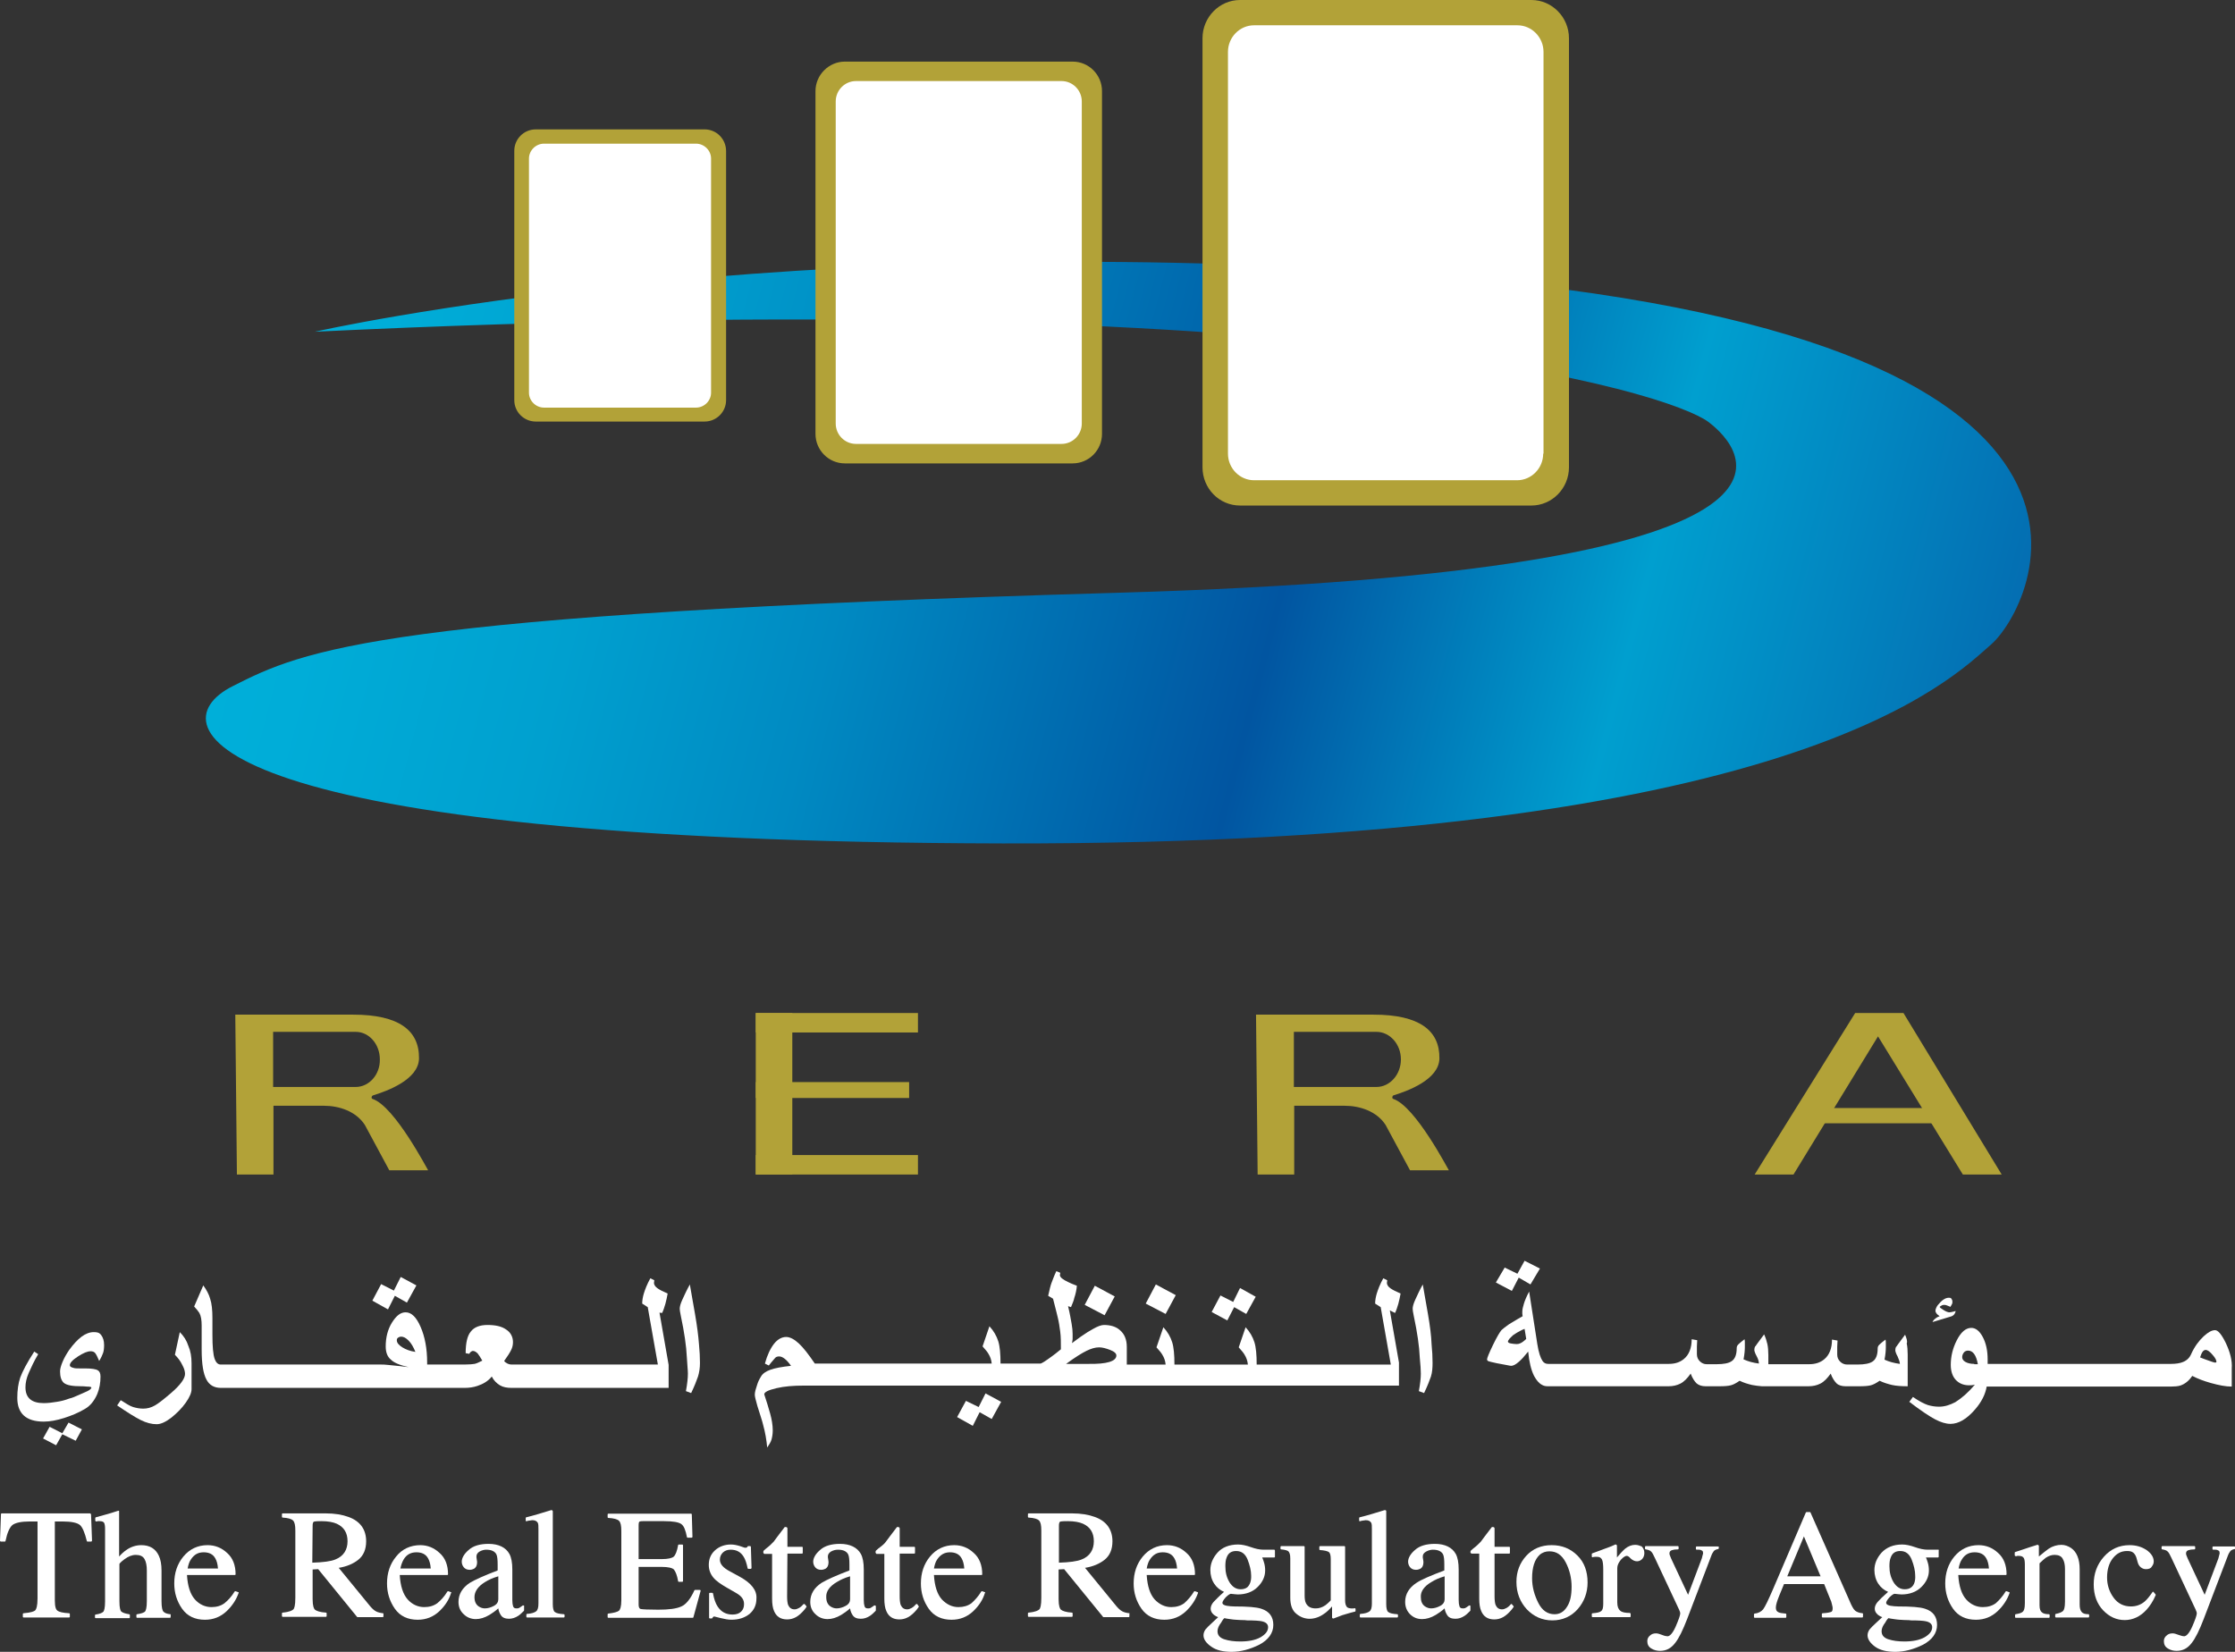 <svg width="92" height="68" viewBox="0 0 92 68" fill="none" xmlns="http://www.w3.org/2000/svg">
<rect x="0" y="0" width="92" height="68" fill="#333333" stroke="none"/>
<g clip-path="url(#clip0_3604_25039)">
<path d="M80.18 45.613H74.605V46.241H80.18V45.613Z" fill="#B2A238"/>
<path d="M82.396 48.35H80.797L77.305 42.663L73.826 48.35H72.228L76.365 41.702H78.353L82.396 48.35Z" fill="#B2A238"/>
<path d="M37.786 47.549H31.11V48.35H37.786V47.549Z" fill="#B2A238"/>
<path d="M32.614 41.702H31.11V48.35H32.614V41.702Z" fill="#B2A238"/>
<path d="M37.786 41.702H31.11V42.503H37.786V41.702Z" fill="#B2A238"/>
<path d="M37.423 44.545H31.11V45.2H37.423V44.545Z" fill="#B2A238"/>
<path d="M15.34 45.24C15.273 45.226 15.287 45.12 15.354 45.093C15.918 44.919 17.234 44.452 17.248 43.571C17.261 42.423 16.428 41.769 14.534 41.769H9.685L9.752 48.35H11.257V45.52H13.339C13.957 45.52 14.655 45.747 15.018 46.308L16.025 48.177H17.624C17.61 48.177 16.254 45.547 15.34 45.24ZM14.642 44.746H11.243V42.477H14.642C15.192 42.477 15.636 42.984 15.636 43.611C15.649 44.239 15.192 44.746 14.642 44.746Z" fill="#B2A238"/>
<path d="M57.357 45.24C57.29 45.226 57.304 45.12 57.357 45.093C57.922 44.919 59.238 44.452 59.251 43.571C59.265 42.423 58.432 41.769 56.538 41.769H51.702L51.769 48.35H53.274V45.52H55.356C55.974 45.52 56.672 45.747 57.035 46.308L58.042 48.177H59.641C59.627 48.177 58.271 45.547 57.357 45.24ZM56.659 44.746H53.26V42.477H56.659C57.209 42.477 57.666 42.984 57.666 43.611C57.666 44.239 57.209 44.746 56.659 44.746Z" fill="#B2A238"/>
<path d="M3.707 62.3H0.067C0.054 62.3 0.04 62.313 0.04 62.327L0 63.421C0 63.434 0 63.434 0.013 63.448C0.027 63.461 0.027 63.461 0.04 63.461H0.201C0.215 63.461 0.228 63.448 0.228 63.434C0.296 63.101 0.39 62.887 0.51 62.78C0.631 62.687 0.873 62.633 1.222 62.633H1.545V65.797C1.545 66.131 1.491 66.251 1.451 66.291C1.41 66.331 1.29 66.385 0.967 66.411C0.954 66.411 0.94 66.425 0.94 66.438V66.558C0.94 66.572 0.954 66.585 0.967 66.585H2.848C2.861 66.585 2.875 66.572 2.875 66.558V66.438C2.875 66.425 2.861 66.411 2.848 66.411C2.592 66.398 2.431 66.358 2.364 66.305C2.31 66.264 2.257 66.171 2.257 65.877V62.633H2.579C2.942 62.633 3.184 62.687 3.291 62.78C3.398 62.874 3.492 63.101 3.573 63.434C3.573 63.448 3.587 63.461 3.6 63.461H3.748C3.761 63.461 3.761 63.461 3.775 63.448C3.775 63.448 3.788 63.434 3.788 63.421L3.748 62.34C3.748 62.327 3.721 62.3 3.707 62.3Z" fill="white"/>
<path d="M7.012 66.452C6.864 66.438 6.77 66.398 6.716 66.332C6.689 66.291 6.649 66.185 6.649 65.918V64.65C6.649 64.396 6.609 64.196 6.541 64.049C6.407 63.755 6.165 63.608 5.816 63.608C5.601 63.608 5.386 63.675 5.198 63.809C5.104 63.875 5.01 63.955 4.903 64.076V62.247C4.903 62.247 4.903 62.247 4.903 62.233V62.207C4.903 62.193 4.889 62.193 4.889 62.193C4.876 62.193 4.876 62.193 4.862 62.193L4.567 62.287C4.513 62.3 4.419 62.327 4.285 62.367C4.15 62.407 4.03 62.434 3.949 62.46C3.936 62.46 3.922 62.474 3.922 62.487V62.594C3.922 62.607 3.922 62.607 3.936 62.62C3.949 62.634 3.949 62.634 3.962 62.634L4.03 62.62C4.043 62.62 4.07 62.62 4.097 62.62C4.204 62.62 4.258 62.647 4.285 62.687C4.312 62.741 4.325 62.821 4.325 62.928V65.931C4.325 66.198 4.285 66.305 4.258 66.345C4.204 66.398 4.11 66.438 3.936 66.465C3.922 66.465 3.909 66.478 3.909 66.492V66.585C3.909 66.599 3.922 66.612 3.936 66.612H5.319C5.333 66.612 5.346 66.599 5.346 66.585V66.478C5.346 66.465 5.333 66.452 5.319 66.452C5.144 66.425 5.037 66.385 4.983 66.332C4.956 66.291 4.916 66.198 4.916 65.918V64.383C4.916 64.383 4.93 64.329 5.131 64.182C5.279 64.076 5.427 64.009 5.588 64.009C5.762 64.009 5.883 64.062 5.95 64.182C6.018 64.302 6.044 64.463 6.044 64.65V65.918C6.044 66.185 6.004 66.291 5.977 66.332C5.937 66.385 5.816 66.425 5.641 66.452C5.628 66.452 5.615 66.465 5.615 66.478V66.572C5.615 66.585 5.628 66.599 5.641 66.599H6.998C7.012 66.599 7.025 66.585 7.025 66.572V66.478C7.038 66.465 7.025 66.452 7.012 66.452Z" fill="white"/>
<path d="M9.806 65.544L9.698 65.504C9.685 65.504 9.671 65.504 9.658 65.517C9.537 65.718 9.389 65.878 9.241 65.998C9.094 66.105 8.919 66.158 8.704 66.158C8.449 66.158 8.207 66.051 8.019 65.838C7.831 65.624 7.724 65.29 7.697 64.837H9.671C9.685 64.837 9.698 64.823 9.698 64.81C9.698 64.423 9.577 64.129 9.349 63.929C9.121 63.715 8.852 63.608 8.543 63.608C8.14 63.608 7.804 63.769 7.549 64.076C7.294 64.383 7.173 64.756 7.173 65.184C7.173 65.571 7.28 65.918 7.495 66.225C7.71 66.532 8.033 66.679 8.436 66.679C8.785 66.679 9.08 66.558 9.322 66.332C9.564 66.105 9.725 65.851 9.819 65.584C9.833 65.557 9.833 65.544 9.806 65.544ZM8.382 63.902C8.61 63.902 8.771 63.982 8.865 64.156C8.919 64.249 8.959 64.383 8.973 64.57H7.724C7.75 64.423 7.791 64.289 7.858 64.196C7.992 63.995 8.153 63.902 8.382 63.902Z" fill="white"/>
<path d="M15.77 66.411C15.649 66.398 15.542 66.371 15.475 66.331C15.394 66.291 15.313 66.211 15.233 66.118L13.943 64.542C14.279 64.489 14.548 64.369 14.749 64.209C14.964 64.035 15.072 63.782 15.072 63.448C15.072 62.967 14.83 62.62 14.346 62.447C14.091 62.353 13.782 62.3 13.406 62.3H11.633C11.619 62.3 11.606 62.313 11.606 62.327V62.447C11.606 62.46 11.619 62.473 11.633 62.473C11.861 62.487 11.995 62.527 12.063 62.593C12.13 62.66 12.157 62.794 12.157 63.007V65.771C12.157 66.091 12.116 66.211 12.076 66.251C12.036 66.291 11.928 66.358 11.633 66.385C11.619 66.385 11.606 66.398 11.606 66.411V66.531C11.606 66.545 11.619 66.558 11.633 66.558H13.419C13.433 66.558 13.446 66.545 13.446 66.531V66.411C13.446 66.398 13.433 66.385 13.419 66.385C13.178 66.371 13.03 66.318 12.963 66.264C12.922 66.224 12.869 66.118 12.869 65.837V64.609L13.097 64.596L14.695 66.558C14.709 66.572 14.709 66.572 14.722 66.572H15.757C15.77 66.572 15.784 66.558 15.784 66.545V66.425C15.797 66.438 15.784 66.425 15.77 66.411ZM12.869 62.807C12.869 62.727 12.882 62.674 12.909 62.647C12.936 62.633 13.003 62.62 13.231 62.62C13.5 62.62 13.715 62.66 13.863 62.727C14.158 62.861 14.306 63.101 14.306 63.448C14.306 63.795 14.145 64.062 13.809 64.195C13.621 64.275 13.299 64.316 12.855 64.329L12.869 62.807Z" fill="white"/>
<path d="M18.564 65.544L18.456 65.504C18.443 65.504 18.43 65.504 18.416 65.517C18.295 65.718 18.148 65.878 18 65.998C17.852 66.105 17.677 66.158 17.462 66.158C17.207 66.158 16.965 66.051 16.777 65.838C16.589 65.624 16.482 65.29 16.455 64.837H18.416C18.43 64.837 18.443 64.823 18.443 64.81C18.443 64.423 18.322 64.129 18.094 63.929C17.865 63.715 17.597 63.608 17.301 63.608C16.898 63.608 16.549 63.769 16.307 64.076C16.052 64.383 15.931 64.756 15.931 65.184C15.931 65.571 16.039 65.918 16.253 66.225C16.468 66.532 16.791 66.679 17.194 66.679C17.543 66.679 17.839 66.558 18.08 66.332C18.322 66.105 18.483 65.851 18.564 65.584C18.591 65.557 18.577 65.544 18.564 65.544ZM17.14 63.902C17.368 63.902 17.53 63.982 17.624 64.156C17.677 64.249 17.718 64.383 17.731 64.57H16.482C16.509 64.423 16.562 64.289 16.616 64.196C16.737 63.995 16.912 63.902 17.14 63.902Z" fill="white"/>
<path d="M21.56 66.091C21.546 66.091 21.533 66.091 21.519 66.091C21.425 66.158 21.385 66.184 21.358 66.198C21.331 66.211 21.291 66.211 21.251 66.211C21.183 66.211 21.13 66.184 21.116 66.104C21.103 66.064 21.089 65.984 21.089 65.864V64.609C21.089 64.329 21.049 64.115 20.968 63.968C20.821 63.702 20.525 63.555 20.109 63.555C19.76 63.555 19.477 63.635 19.29 63.808C19.101 63.968 19.007 64.142 19.007 64.289C19.007 64.369 19.034 64.449 19.088 64.516C19.142 64.583 19.222 64.623 19.33 64.623C19.397 64.623 19.451 64.609 19.504 64.583C19.598 64.529 19.639 64.436 19.639 64.316C19.639 64.302 19.639 64.275 19.625 64.195C19.612 64.129 19.612 64.089 19.612 64.075C19.612 63.995 19.652 63.928 19.733 63.875C19.827 63.822 19.921 63.795 20.015 63.795C20.23 63.795 20.364 63.862 20.431 63.982C20.471 64.062 20.485 64.209 20.485 64.409V64.649C19.921 64.863 19.545 65.036 19.343 65.157C19.034 65.357 18.873 65.624 18.873 65.944C18.873 66.144 18.94 66.318 19.088 66.451C19.222 66.585 19.397 66.652 19.585 66.652C19.76 66.652 19.948 66.598 20.149 66.478C20.257 66.411 20.378 66.331 20.512 66.211C20.525 66.318 20.566 66.411 20.619 66.492C20.686 66.598 20.807 66.638 20.955 66.638C21.076 66.638 21.21 66.598 21.331 66.518C21.412 66.465 21.479 66.398 21.56 66.318C21.56 66.318 21.573 66.305 21.573 66.291V66.131C21.586 66.118 21.573 66.104 21.56 66.091ZM19.961 65.13C20.109 65.036 20.284 64.956 20.512 64.89V65.837C20.512 65.944 20.458 66.038 20.337 66.104C20.216 66.171 20.082 66.211 19.961 66.211C19.867 66.211 19.787 66.184 19.706 66.131C19.585 66.051 19.531 65.918 19.531 65.744C19.531 65.517 19.679 65.303 19.961 65.13Z" fill="white"/>
<path d="M23.212 66.451C23.024 66.438 22.903 66.412 22.836 66.358C22.782 66.318 22.755 66.198 22.755 66.038V62.3C22.755 62.247 22.755 62.22 22.755 62.206C22.742 62.18 22.728 62.166 22.701 62.166H22.688C22.298 62.287 21.949 62.393 21.667 62.46C21.654 62.46 21.64 62.474 21.64 62.487V62.594C21.64 62.607 21.64 62.607 21.654 62.62C21.667 62.62 21.667 62.634 21.68 62.62C21.734 62.607 21.774 62.594 21.815 62.594C21.842 62.594 21.882 62.58 21.909 62.58C22.03 62.58 22.097 62.62 22.137 62.687C22.164 62.74 22.164 62.821 22.164 62.954V66.011C22.164 66.171 22.137 66.278 22.07 66.331C22.003 66.385 21.882 66.425 21.694 66.438C21.68 66.438 21.667 66.451 21.667 66.465V66.558C21.667 66.572 21.68 66.585 21.694 66.585H23.212C23.225 66.585 23.239 66.572 23.239 66.558V66.478C23.239 66.465 23.225 66.451 23.212 66.451Z" fill="white"/>
<path d="M28.8 65.451H28.612C28.598 65.451 28.585 65.464 28.585 65.464C28.424 65.824 28.235 66.051 28.047 66.131C27.846 66.225 27.524 66.265 27.094 66.265C26.691 66.265 26.449 66.251 26.382 66.238C26.355 66.238 26.288 66.211 26.288 66.051V64.503H27.241C27.497 64.503 27.671 64.543 27.738 64.609C27.806 64.69 27.873 64.85 27.913 65.09C27.913 65.103 27.927 65.117 27.94 65.117H28.088C28.101 65.117 28.115 65.103 28.115 65.09V63.608C28.115 63.595 28.101 63.582 28.088 63.582H27.94C27.927 63.582 27.913 63.595 27.913 63.608C27.873 63.849 27.806 64.009 27.738 64.076C27.671 64.142 27.497 64.182 27.241 64.182H26.288V62.794C26.288 62.701 26.301 62.661 26.315 62.647C26.328 62.634 26.355 62.62 26.462 62.62H27.336C27.698 62.62 27.94 62.661 28.047 62.741C28.155 62.821 28.222 62.994 28.276 63.275C28.276 63.288 28.289 63.301 28.303 63.301H28.464C28.477 63.301 28.477 63.301 28.491 63.288C28.504 63.288 28.504 63.275 28.504 63.261L28.477 62.34C28.477 62.327 28.464 62.313 28.451 62.313H25.039C25.025 62.313 25.012 62.327 25.012 62.34V62.46C25.012 62.474 25.025 62.487 25.039 62.487C25.267 62.5 25.415 62.54 25.482 62.607C25.549 62.674 25.576 62.807 25.576 63.034V65.878C25.576 66.158 25.522 66.265 25.482 66.305C25.415 66.358 25.267 66.398 25.039 66.425C25.025 66.425 25.012 66.438 25.012 66.452V66.572C25.012 66.585 25.025 66.599 25.039 66.599H28.518C28.531 66.599 28.544 66.585 28.544 66.572L28.84 65.491C28.84 65.477 28.84 65.464 28.84 65.464C28.84 65.464 28.813 65.451 28.8 65.451Z" fill="white"/>
<path d="M30.465 64.916L30.049 64.689C29.767 64.543 29.633 64.382 29.633 64.209C29.633 64.089 29.673 63.995 29.753 63.915C29.834 63.835 29.941 63.795 30.076 63.795C30.318 63.795 30.492 63.889 30.613 64.089C30.68 64.196 30.734 64.356 30.774 64.556C30.774 64.569 30.788 64.583 30.801 64.583H30.895C30.909 64.583 30.909 64.583 30.922 64.569C30.936 64.569 30.936 64.556 30.936 64.543L30.909 63.675C30.909 63.662 30.895 63.648 30.882 63.648H30.801C30.788 63.648 30.774 63.648 30.774 63.662C30.761 63.675 30.761 63.688 30.747 63.702C30.734 63.702 30.721 63.715 30.68 63.715C30.667 63.715 30.64 63.715 30.465 63.648C30.331 63.608 30.21 63.581 30.089 63.581C29.834 63.581 29.606 63.662 29.431 63.822C29.256 63.982 29.176 64.182 29.176 64.422C29.176 64.623 29.243 64.796 29.364 64.943C29.485 65.09 29.686 65.224 29.941 65.37L30.291 65.571C30.412 65.637 30.506 65.717 30.559 65.797C30.613 65.878 30.627 65.958 30.627 66.038C30.627 66.171 30.586 66.265 30.506 66.345C30.425 66.425 30.304 66.465 30.156 66.465C29.888 66.465 29.686 66.358 29.538 66.131C29.458 66.011 29.391 65.824 29.35 65.597C29.35 65.584 29.337 65.571 29.323 65.571H29.216C29.203 65.571 29.189 65.584 29.189 65.597V66.598C29.189 66.612 29.203 66.625 29.216 66.625H29.297C29.31 66.625 29.323 66.612 29.323 66.612C29.337 66.598 29.337 66.572 29.364 66.558C29.377 66.545 29.391 66.545 29.404 66.545C29.418 66.545 29.471 66.558 29.673 66.612C29.834 66.652 29.982 66.678 30.103 66.678C30.412 66.678 30.653 66.598 30.855 66.438C31.043 66.278 31.137 66.064 31.137 65.811C31.164 65.464 30.922 65.17 30.465 64.916Z" fill="white"/>
<path d="M33.125 66.038C33.111 66.025 33.098 66.025 33.071 66.038C33.004 66.118 32.937 66.171 32.883 66.198C32.829 66.225 32.776 66.251 32.709 66.251C32.574 66.251 32.494 66.185 32.44 66.065C32.413 65.984 32.4 65.864 32.4 65.718L32.413 63.956H33.017C33.031 63.956 33.044 63.942 33.044 63.929V63.702C33.044 63.688 33.031 63.675 33.017 63.675H32.413V62.941C32.413 62.901 32.413 62.888 32.386 62.874C32.373 62.861 32.359 62.861 32.319 62.861C32.306 62.861 32.306 62.861 32.292 62.874C32.05 63.195 31.902 63.382 31.849 63.462C31.782 63.528 31.688 63.635 31.54 63.742C31.473 63.795 31.459 63.822 31.446 63.822C31.432 63.835 31.419 63.862 31.419 63.889C31.419 63.902 31.419 63.915 31.432 63.942C31.446 63.956 31.446 63.956 31.459 63.969H31.473H31.782V65.811C31.782 66.025 31.808 66.198 31.862 66.318C31.956 66.545 32.131 66.665 32.4 66.665C32.52 66.665 32.641 66.639 32.762 66.572C32.883 66.505 33.004 66.398 33.125 66.251L33.192 66.158C33.206 66.145 33.206 66.131 33.192 66.118L33.125 66.038Z" fill="white"/>
<path d="M36.026 66.091C36.013 66.091 35.999 66.091 35.986 66.091C35.892 66.158 35.852 66.184 35.825 66.198C35.798 66.211 35.758 66.211 35.717 66.211C35.65 66.211 35.596 66.184 35.583 66.104C35.569 66.064 35.556 65.984 35.556 65.864V64.609C35.556 64.329 35.516 64.115 35.435 63.968C35.287 63.702 34.992 63.555 34.575 63.555C34.226 63.555 33.944 63.635 33.756 63.808C33.568 63.968 33.474 64.142 33.474 64.289C33.474 64.369 33.501 64.449 33.554 64.516C33.608 64.583 33.689 64.623 33.796 64.623C33.864 64.623 33.917 64.609 33.971 64.583C34.065 64.529 34.105 64.436 34.105 64.316C34.105 64.302 34.105 64.275 34.092 64.195C34.078 64.129 34.078 64.089 34.078 64.075C34.078 63.995 34.119 63.928 34.199 63.875C34.293 63.822 34.387 63.795 34.495 63.795C34.71 63.795 34.844 63.862 34.911 63.982C34.952 64.062 34.965 64.209 34.965 64.409V64.649C34.401 64.863 34.025 65.036 33.823 65.157C33.514 65.357 33.353 65.624 33.353 65.944C33.353 66.144 33.42 66.318 33.568 66.451C33.702 66.585 33.877 66.652 34.065 66.652C34.24 66.652 34.428 66.598 34.629 66.478C34.737 66.411 34.858 66.331 34.992 66.211C35.005 66.318 35.045 66.411 35.099 66.492C35.166 66.598 35.287 66.638 35.435 66.638C35.569 66.638 35.69 66.598 35.811 66.518C35.892 66.465 35.959 66.398 36.039 66.318C36.039 66.318 36.053 66.305 36.053 66.291V66.131C36.053 66.118 36.053 66.104 36.026 66.091ZM34.441 65.13C34.589 65.036 34.764 64.956 34.992 64.89V65.837C34.992 65.944 34.938 66.038 34.817 66.104C34.696 66.171 34.562 66.211 34.441 66.211C34.347 66.211 34.266 66.184 34.186 66.131C34.065 66.051 34.011 65.918 34.011 65.744C33.998 65.517 34.146 65.303 34.441 65.13Z" fill="white"/>
<path d="M37.759 66.038C37.745 66.025 37.732 66.025 37.705 66.038C37.638 66.118 37.571 66.171 37.517 66.198C37.463 66.225 37.41 66.251 37.343 66.251C37.208 66.251 37.128 66.185 37.074 66.065C37.047 65.984 37.034 65.864 37.034 65.718V63.956H37.638C37.651 63.956 37.665 63.942 37.665 63.929V63.702C37.665 63.688 37.651 63.675 37.638 63.675H37.034V62.941C37.034 62.901 37.034 62.888 37.007 62.874C36.993 62.861 36.98 62.861 36.94 62.861C36.926 62.861 36.926 62.861 36.913 62.874C36.671 63.195 36.523 63.382 36.469 63.462C36.416 63.542 36.308 63.635 36.16 63.742C36.093 63.795 36.08 63.822 36.066 63.822C36.053 63.835 36.04 63.862 36.04 63.889C36.04 63.902 36.04 63.915 36.053 63.942C36.066 63.956 36.066 63.956 36.08 63.969H36.093H36.402V65.811C36.402 66.025 36.429 66.198 36.483 66.318C36.577 66.545 36.752 66.665 37.02 66.665C37.141 66.665 37.262 66.639 37.383 66.572C37.504 66.505 37.625 66.398 37.745 66.251L37.813 66.158C37.826 66.145 37.826 66.131 37.813 66.118L37.759 66.038Z" fill="white"/>
<path d="M40.539 65.544L40.432 65.504C40.419 65.504 40.405 65.504 40.392 65.517C40.271 65.718 40.123 65.878 39.989 65.998C39.841 66.105 39.666 66.158 39.452 66.158C39.196 66.158 38.968 66.051 38.766 65.838C38.578 65.624 38.471 65.29 38.444 64.837H40.405C40.419 64.837 40.432 64.823 40.432 64.81C40.432 64.423 40.311 64.129 40.083 63.929C39.855 63.715 39.586 63.608 39.277 63.608C38.874 63.608 38.538 63.769 38.283 64.076C38.028 64.383 37.907 64.756 37.907 65.184C37.907 65.571 38.014 65.918 38.229 66.225C38.444 66.532 38.766 66.679 39.169 66.679C39.519 66.679 39.814 66.558 40.056 66.332C40.298 66.105 40.459 65.851 40.539 65.584C40.566 65.557 40.553 65.544 40.539 65.544ZM39.102 63.902C39.331 63.902 39.492 63.982 39.586 64.156C39.639 64.249 39.68 64.383 39.693 64.57H38.444C38.471 64.423 38.511 64.289 38.578 64.196C38.713 63.995 38.887 63.902 39.102 63.902Z" fill="white"/>
<path d="M46.49 66.411C46.37 66.398 46.262 66.371 46.195 66.331C46.114 66.291 46.034 66.211 45.953 66.118L44.664 64.542C44.999 64.489 45.268 64.369 45.47 64.209C45.685 64.035 45.792 63.782 45.792 63.448C45.792 62.967 45.55 62.62 45.067 62.447C44.812 62.353 44.502 62.3 44.126 62.3H42.34C42.326 62.3 42.313 62.313 42.313 62.327V62.447C42.313 62.46 42.326 62.473 42.34 62.473C42.568 62.487 42.703 62.527 42.77 62.593C42.837 62.66 42.864 62.794 42.864 63.007V65.771C42.864 66.091 42.823 66.211 42.783 66.251C42.743 66.291 42.635 66.358 42.34 66.385C42.326 66.385 42.313 66.398 42.313 66.411V66.531C42.313 66.545 42.326 66.558 42.34 66.558H44.126C44.14 66.558 44.153 66.545 44.153 66.531V66.411C44.153 66.398 44.14 66.385 44.126 66.385C43.885 66.371 43.737 66.318 43.67 66.264C43.629 66.224 43.576 66.118 43.576 65.837V64.609L43.804 64.596L45.403 66.558C45.403 66.572 45.416 66.572 45.429 66.572H46.464C46.477 66.572 46.49 66.558 46.49 66.545V66.425C46.517 66.438 46.504 66.425 46.49 66.411ZM43.589 62.807C43.589 62.727 43.602 62.674 43.629 62.647C43.643 62.633 43.71 62.62 43.952 62.62C44.22 62.62 44.435 62.66 44.583 62.727C44.879 62.861 45.026 63.101 45.026 63.448C45.026 63.795 44.865 64.062 44.529 64.195C44.341 64.275 44.019 64.316 43.589 64.329V62.807Z" fill="white"/>
<path d="M49.298 65.544L49.19 65.504C49.177 65.504 49.163 65.504 49.15 65.517C49.029 65.718 48.881 65.878 48.747 65.998C48.599 66.105 48.425 66.158 48.21 66.158C47.955 66.158 47.726 66.051 47.525 65.838C47.337 65.624 47.229 65.29 47.202 64.837H49.163C49.177 64.837 49.19 64.823 49.19 64.81C49.19 64.423 49.069 64.129 48.841 63.929C48.613 63.715 48.344 63.608 48.035 63.608C47.632 63.608 47.296 63.769 47.041 64.076C46.786 64.383 46.665 64.756 46.665 65.184C46.665 65.571 46.773 65.918 46.987 66.225C47.202 66.532 47.525 66.679 47.928 66.679C48.277 66.679 48.572 66.558 48.814 66.332C49.056 66.105 49.217 65.851 49.311 65.584C49.325 65.557 49.311 65.544 49.298 65.544ZM47.861 63.902C48.089 63.902 48.25 63.982 48.344 64.156C48.398 64.249 48.438 64.383 48.452 64.57H47.202C47.229 64.423 47.27 64.289 47.337 64.196C47.471 63.995 47.632 63.902 47.861 63.902Z" fill="white"/>
<path d="M52.454 63.795H52.414C52.374 63.795 52.307 63.795 52.213 63.795C52.119 63.795 52.065 63.795 52.011 63.795C51.85 63.795 51.675 63.755 51.487 63.688C51.299 63.622 51.125 63.581 50.963 63.581C50.601 63.581 50.305 63.702 50.117 63.915C49.916 64.142 49.822 64.382 49.822 64.636C49.822 64.836 49.875 65.037 49.983 65.197C50.077 65.344 50.225 65.464 50.386 65.531C50.171 65.717 50.037 65.864 49.956 65.944C49.875 66.038 49.835 66.131 49.835 66.225C49.835 66.318 49.875 66.398 49.969 66.478C50.01 66.505 50.063 66.545 50.144 66.572L49.943 66.759C49.781 66.906 49.674 67.012 49.62 67.079C49.566 67.159 49.54 67.239 49.54 67.319C49.54 67.48 49.647 67.64 49.862 67.787C50.063 67.933 50.346 68 50.695 68C51.071 68 51.46 67.893 51.837 67.706C52.213 67.506 52.414 67.226 52.414 66.892C52.414 66.558 52.253 66.331 51.917 66.225C51.716 66.158 51.353 66.131 50.816 66.131C50.695 66.131 50.601 66.118 50.507 66.105C50.413 66.091 50.319 66.051 50.319 65.984C50.319 65.944 50.346 65.878 50.453 65.757C50.574 65.637 50.641 65.611 50.668 65.611C50.802 65.624 50.896 65.637 50.95 65.637C51.286 65.637 51.568 65.531 51.769 65.33C51.971 65.13 52.078 64.903 52.078 64.65C52.078 64.543 52.065 64.422 52.025 64.302C52.011 64.249 51.984 64.182 51.957 64.115H52.454C52.468 64.115 52.481 64.102 52.481 64.089V63.835C52.481 63.809 52.468 63.795 52.454 63.795ZM50.399 66.612C50.453 66.625 50.52 66.638 50.628 66.652C50.735 66.665 50.802 66.678 50.856 66.678C50.923 66.678 51.004 66.692 51.098 66.692C51.192 66.692 51.259 66.692 51.34 66.705C51.635 66.705 51.85 66.719 51.957 66.745C52.119 66.785 52.199 66.865 52.199 66.986C52.199 67.146 52.092 67.279 51.89 67.399C51.675 67.519 51.393 67.573 51.057 67.573C50.802 67.573 50.587 67.546 50.386 67.48C50.198 67.413 50.117 67.306 50.117 67.146C50.117 67.039 50.171 66.919 50.265 66.799C50.346 66.652 50.386 66.625 50.399 66.612ZM51.34 65.344C51.272 65.397 51.178 65.424 51.071 65.424C50.883 65.424 50.735 65.33 50.614 65.143C50.493 64.943 50.44 64.73 50.44 64.476C50.44 64.329 50.453 64.209 50.493 64.115C50.56 63.929 50.695 63.849 50.883 63.849C51.111 63.849 51.259 63.969 51.353 64.196C51.447 64.436 51.501 64.663 51.501 64.85C51.514 65.077 51.447 65.25 51.34 65.344Z" fill="white"/>
<path d="M55.732 66.212C55.544 66.225 55.463 66.185 55.436 66.145C55.396 66.091 55.369 66.011 55.369 65.878V63.675C55.369 63.662 55.356 63.648 55.342 63.648H54.335C54.321 63.648 54.308 63.662 54.308 63.675V63.782C54.308 63.795 54.321 63.809 54.335 63.809C54.509 63.822 54.63 63.849 54.697 63.889C54.751 63.929 54.778 64.022 54.778 64.182V65.878C54.711 65.958 54.63 66.025 54.563 66.078C54.429 66.171 54.294 66.212 54.16 66.212C53.959 66.212 53.838 66.145 53.757 65.998C53.717 65.918 53.703 65.811 53.703 65.677V63.675C53.703 63.662 53.69 63.648 53.677 63.648H52.736C52.723 63.648 52.709 63.662 52.709 63.675V63.755C52.709 63.769 52.723 63.782 52.736 63.782C52.911 63.795 52.992 63.835 53.018 63.849C53.086 63.902 53.112 63.995 53.112 64.156V65.771C53.112 66.078 53.193 66.305 53.368 66.438C53.529 66.572 53.717 66.639 53.905 66.639C54.106 66.639 54.308 66.572 54.496 66.438C54.603 66.372 54.711 66.265 54.832 66.131V66.545C54.832 66.558 54.832 66.572 54.832 66.585C54.832 66.612 54.872 66.639 54.899 66.625C55.087 66.558 55.208 66.505 55.248 66.492C55.383 66.452 55.463 66.425 55.517 66.412C55.571 66.398 55.651 66.372 55.772 66.345C55.785 66.345 55.799 66.332 55.799 66.318V66.238C55.799 66.225 55.799 66.225 55.785 66.212C55.772 66.198 55.732 66.198 55.732 66.212Z" fill="white"/>
<path d="M57.518 66.451C57.33 66.438 57.209 66.412 57.142 66.358C57.089 66.318 57.062 66.198 57.062 66.038V62.3C57.062 62.247 57.062 62.22 57.062 62.206C57.062 62.18 57.035 62.166 57.008 62.166C57.008 62.166 57.008 62.166 56.995 62.166C56.605 62.287 56.256 62.393 55.974 62.46C55.96 62.46 55.947 62.474 55.947 62.487V62.594C55.947 62.607 55.947 62.607 55.96 62.62C55.974 62.62 55.974 62.634 55.987 62.62C56.041 62.607 56.081 62.594 56.121 62.594C56.148 62.594 56.189 62.58 56.215 62.58C56.336 62.58 56.404 62.62 56.444 62.687C56.471 62.74 56.471 62.821 56.471 62.954V66.011C56.471 66.171 56.444 66.278 56.377 66.331C56.309 66.385 56.189 66.425 56.001 66.438C55.987 66.438 55.974 66.451 55.974 66.465V66.558C55.974 66.572 55.987 66.585 56.001 66.585H57.518C57.532 66.585 57.545 66.572 57.545 66.558V66.478C57.545 66.465 57.532 66.451 57.518 66.451Z" fill="white"/>
<path d="M60.514 66.091C60.501 66.091 60.487 66.091 60.474 66.091C60.38 66.158 60.339 66.184 60.312 66.198C60.286 66.211 60.245 66.211 60.205 66.211C60.138 66.211 60.084 66.184 60.071 66.104C60.057 66.064 60.044 65.984 60.044 65.864V64.609C60.044 64.329 60.004 64.115 59.923 63.968C59.775 63.702 59.48 63.555 59.063 63.555C58.714 63.555 58.432 63.635 58.244 63.808C58.056 63.968 57.962 64.142 57.962 64.289C57.962 64.369 57.989 64.449 58.042 64.516C58.096 64.583 58.177 64.623 58.284 64.623C58.351 64.623 58.405 64.609 58.459 64.583C58.553 64.529 58.593 64.436 58.593 64.316C58.593 64.302 58.593 64.262 58.58 64.195C58.566 64.142 58.566 64.102 58.566 64.075C58.566 63.995 58.606 63.928 58.7 63.875C58.794 63.822 58.889 63.795 58.983 63.795C59.197 63.795 59.332 63.862 59.399 63.982C59.439 64.062 59.453 64.209 59.453 64.409V64.649C58.889 64.863 58.513 65.023 58.311 65.157C58.002 65.357 57.841 65.624 57.841 65.944C57.841 66.144 57.908 66.318 58.042 66.451C58.177 66.585 58.338 66.652 58.539 66.652C58.714 66.652 58.902 66.598 59.103 66.478C59.211 66.411 59.332 66.331 59.466 66.211C59.48 66.318 59.52 66.411 59.574 66.492C59.641 66.598 59.762 66.638 59.909 66.638C60.044 66.638 60.165 66.598 60.286 66.518C60.366 66.465 60.433 66.398 60.514 66.318C60.514 66.318 60.527 66.305 60.527 66.291V66.131C60.527 66.118 60.527 66.104 60.514 66.091ZM58.915 65.13C59.063 65.036 59.238 64.956 59.466 64.89V65.837C59.466 65.944 59.412 66.038 59.291 66.104C59.171 66.171 59.036 66.211 58.915 66.211C58.821 66.211 58.741 66.184 58.66 66.131C58.539 66.051 58.486 65.918 58.486 65.744C58.472 65.517 58.62 65.303 58.915 65.13Z" fill="white"/>
<path d="M62.233 66.038C62.22 66.025 62.206 66.025 62.193 66.038C62.126 66.118 62.059 66.171 62.005 66.198C61.951 66.225 61.898 66.251 61.83 66.251C61.696 66.251 61.615 66.185 61.562 66.065C61.535 65.984 61.521 65.864 61.521 65.718V63.956H62.126C62.139 63.956 62.153 63.942 62.153 63.929V63.702C62.153 63.688 62.139 63.675 62.126 63.675H61.521V62.941C61.521 62.901 61.521 62.888 61.495 62.874C61.481 62.861 61.468 62.861 61.427 62.861C61.414 62.861 61.414 62.861 61.401 62.874C61.159 63.195 61.011 63.382 60.957 63.462C60.89 63.528 60.796 63.635 60.648 63.742C60.581 63.795 60.568 63.822 60.554 63.822C60.541 63.835 60.527 63.862 60.527 63.889C60.527 63.902 60.527 63.915 60.541 63.929C60.554 63.942 60.554 63.942 60.568 63.956H60.581H60.89V65.811C60.89 66.025 60.917 66.198 60.971 66.318C61.065 66.545 61.239 66.665 61.508 66.665C61.629 66.665 61.75 66.639 61.871 66.572C61.992 66.505 62.112 66.398 62.233 66.251L62.3 66.158C62.314 66.145 62.314 66.131 62.3 66.118L62.233 66.038Z" fill="white"/>
<path d="M63.872 63.608C63.442 63.608 63.093 63.755 62.824 64.049C62.556 64.343 62.421 64.703 62.421 65.117C62.421 65.571 62.569 65.945 62.851 66.251C63.133 66.545 63.483 66.705 63.899 66.705C64.315 66.705 64.678 66.545 64.947 66.238C65.215 65.931 65.35 65.557 65.35 65.144C65.35 64.69 65.215 64.316 64.933 64.036C64.651 63.755 64.302 63.608 63.872 63.608ZM64.503 66.145C64.382 66.345 64.208 66.452 63.993 66.452C63.711 66.452 63.483 66.305 63.321 65.984C63.16 65.664 63.066 65.33 63.066 64.97C63.066 64.516 63.174 64.196 63.375 64.009C63.496 63.902 63.63 63.862 63.778 63.862C64.074 63.862 64.288 64.009 64.45 64.316C64.611 64.623 64.692 64.97 64.692 65.317C64.692 65.664 64.638 65.945 64.503 66.145Z" fill="white"/>
<path d="M67.311 63.595C67.163 63.595 67.029 63.648 66.894 63.755C66.787 63.849 66.68 63.969 66.559 64.115V63.702C66.559 63.648 66.559 63.635 66.559 63.622C66.545 63.595 66.532 63.581 66.505 63.581H66.492C66.384 63.635 66.277 63.675 66.169 63.715C66.115 63.728 66.035 63.768 65.914 63.809L65.551 63.942C65.538 63.942 65.524 63.955 65.524 63.969V64.076C65.524 64.089 65.524 64.089 65.538 64.102C65.551 64.102 65.551 64.115 65.565 64.102C65.605 64.089 65.632 64.089 65.672 64.089C65.713 64.089 65.726 64.089 65.753 64.089C65.847 64.089 65.9 64.129 65.941 64.196C65.981 64.276 65.995 64.422 65.995 64.623V66.024C65.995 66.185 65.968 66.278 65.914 66.318C65.86 66.371 65.739 66.398 65.551 66.412C65.538 66.412 65.524 66.425 65.524 66.438V66.545C65.524 66.558 65.538 66.572 65.551 66.572H67.096C67.109 66.572 67.123 66.558 67.123 66.545V66.438C67.123 66.425 67.123 66.425 67.109 66.412C67.096 66.398 67.096 66.398 67.083 66.398C66.894 66.398 66.76 66.371 66.693 66.305C66.612 66.238 66.572 66.131 66.572 65.958V64.556C66.572 64.436 66.626 64.329 66.72 64.209C66.841 64.076 66.921 64.049 66.962 64.049C66.989 64.049 67.042 64.062 67.123 64.156C67.297 64.316 67.486 64.302 67.606 64.169C67.66 64.102 67.687 64.022 67.687 63.929C67.687 63.822 67.647 63.728 67.58 63.662C67.512 63.635 67.418 63.595 67.311 63.595Z" fill="white"/>
<path d="M70.696 63.662H69.836C69.823 63.662 69.809 63.675 69.809 63.688V63.769C69.809 63.782 69.823 63.795 69.836 63.795H69.93C69.984 63.795 70.024 63.809 70.065 63.835C70.091 63.849 70.105 63.889 70.105 63.929C70.105 63.942 70.105 63.969 70.078 64.049C70.065 64.116 70.051 64.156 70.051 64.156L69.487 65.651L68.788 64.156C68.762 64.089 68.748 64.049 68.735 64.022C68.721 63.995 68.721 63.969 68.721 63.942C68.721 63.902 68.735 63.835 68.842 63.809C68.882 63.795 68.963 63.782 69.071 63.782C69.084 63.782 69.097 63.769 69.097 63.755V63.675C69.097 63.662 69.084 63.648 69.071 63.648H67.741C67.727 63.648 67.714 63.662 67.714 63.675V63.755C67.714 63.769 67.727 63.782 67.741 63.782C67.835 63.795 67.915 63.822 67.956 63.862C68.009 63.902 68.063 64.009 68.13 64.156L69.124 66.278C69.124 66.291 69.138 66.318 69.151 66.345C69.151 66.372 69.165 66.385 69.165 66.412C69.165 66.492 69.097 66.679 68.977 66.959C68.829 67.293 68.708 67.359 68.641 67.359C68.6 67.359 68.52 67.346 68.426 67.306C68.318 67.266 68.238 67.239 68.171 67.239C68.063 67.239 67.983 67.266 67.915 67.333C67.848 67.386 67.808 67.466 67.808 67.56C67.808 67.693 67.862 67.8 67.983 67.867C68.09 67.933 68.211 67.96 68.332 67.96C68.587 67.96 68.788 67.853 68.95 67.64C69.111 67.44 69.272 67.106 69.447 66.652L70.441 64.049C70.468 63.969 70.508 63.902 70.548 63.849C70.588 63.809 70.642 63.782 70.723 63.769C70.736 63.769 70.75 63.755 70.75 63.742V63.662C70.736 63.675 70.723 63.662 70.696 63.662Z" fill="white"/>
<path d="M76.673 66.412C76.525 66.398 76.431 66.358 76.364 66.305C76.297 66.251 76.216 66.105 76.123 65.877L74.524 62.26C74.524 62.247 74.511 62.247 74.497 62.247H74.363C74.349 62.247 74.336 62.26 74.336 62.26L72.993 65.397C72.791 65.864 72.657 66.144 72.576 66.251C72.496 66.345 72.375 66.412 72.227 66.425C72.214 66.425 72.2 66.438 72.2 66.451V66.572C72.2 66.585 72.214 66.598 72.227 66.598H73.503C73.517 66.598 73.53 66.585 73.53 66.572V66.451C73.53 66.438 73.517 66.425 73.503 66.425C73.355 66.412 73.261 66.398 73.208 66.371C73.127 66.331 73.1 66.278 73.1 66.171C73.1 66.118 73.114 66.051 73.141 65.958C73.167 65.864 73.261 65.624 73.436 65.21H75.088L75.33 65.811C75.37 65.891 75.397 65.971 75.411 66.051C75.438 66.144 75.438 66.185 75.438 66.211C75.438 66.331 75.397 66.345 75.37 66.358C75.33 66.371 75.249 66.398 75.021 66.412C75.008 66.412 74.994 66.425 74.994 66.438V66.558C74.994 66.572 75.008 66.585 75.021 66.585H76.66C76.673 66.585 76.687 66.572 76.687 66.558V66.438C76.7 66.438 76.687 66.425 76.673 66.412ZM74.941 64.89H73.57L74.255 63.248L74.941 64.89Z" fill="white"/>
<path d="M79.79 63.795H79.75C79.709 63.795 79.642 63.795 79.548 63.795C79.454 63.795 79.387 63.795 79.347 63.795C79.185 63.795 79.011 63.755 78.823 63.688C78.635 63.622 78.46 63.581 78.299 63.581C77.936 63.581 77.654 63.702 77.453 63.915C77.251 64.142 77.157 64.382 77.157 64.636C77.157 64.836 77.211 65.037 77.318 65.197C77.412 65.344 77.56 65.464 77.721 65.531C77.506 65.717 77.359 65.864 77.291 65.944C77.211 66.038 77.171 66.131 77.171 66.225C77.171 66.318 77.211 66.398 77.305 66.478C77.345 66.505 77.399 66.545 77.48 66.572L77.278 66.759C77.117 66.906 77.009 67.012 76.956 67.079C76.902 67.159 76.875 67.239 76.875 67.319C76.875 67.48 76.983 67.64 77.184 67.787C77.385 67.933 77.668 68 78.017 68C78.393 68 78.782 67.893 79.159 67.706C79.535 67.506 79.736 67.226 79.736 66.892C79.736 66.558 79.575 66.331 79.239 66.225C79.038 66.158 78.675 66.131 78.138 66.131C78.03 66.131 77.923 66.118 77.829 66.105C77.735 66.091 77.641 66.051 77.641 65.984C77.641 65.944 77.668 65.878 77.775 65.757C77.896 65.637 77.963 65.611 77.99 65.611C78.124 65.624 78.218 65.637 78.272 65.637C78.608 65.637 78.89 65.531 79.091 65.33C79.293 65.13 79.4 64.903 79.4 64.65C79.4 64.543 79.387 64.422 79.347 64.302C79.333 64.249 79.306 64.182 79.279 64.115H79.776C79.79 64.115 79.803 64.102 79.803 64.089V63.835C79.817 63.809 79.803 63.795 79.79 63.795ZM77.735 66.612C77.788 66.625 77.856 66.638 77.963 66.652C78.07 66.665 78.138 66.678 78.191 66.678C78.259 66.678 78.339 66.692 78.433 66.692C78.527 66.692 78.594 66.692 78.675 66.705C78.971 66.705 79.185 66.719 79.293 66.745C79.454 66.785 79.535 66.865 79.535 66.986C79.535 67.146 79.427 67.279 79.226 67.399C79.011 67.519 78.729 67.573 78.393 67.573C78.138 67.573 77.923 67.546 77.721 67.48C77.533 67.413 77.453 67.306 77.453 67.146C77.453 67.039 77.506 66.919 77.6 66.799C77.681 66.652 77.721 66.625 77.735 66.612ZM78.675 65.344C78.608 65.397 78.514 65.424 78.406 65.424C78.218 65.424 78.07 65.33 77.95 65.143C77.829 64.943 77.775 64.73 77.775 64.476C77.775 64.329 77.788 64.209 77.829 64.115C77.896 63.929 78.03 63.849 78.218 63.849C78.447 63.849 78.594 63.969 78.688 64.196C78.782 64.436 78.836 64.663 78.836 64.85C78.85 65.077 78.796 65.25 78.675 65.344Z" fill="white"/>
<path d="M82.705 65.544L82.597 65.504C82.584 65.504 82.57 65.504 82.557 65.517C82.436 65.718 82.288 65.878 82.154 65.998C82.006 66.105 81.832 66.158 81.617 66.158C81.361 66.158 81.12 66.051 80.931 65.838C80.743 65.624 80.636 65.29 80.609 64.837H82.57C82.584 64.837 82.597 64.823 82.597 64.81C82.597 64.423 82.476 64.129 82.248 63.929C82.019 63.715 81.751 63.608 81.442 63.608C81.039 63.608 80.703 63.769 80.448 64.076C80.193 64.383 80.072 64.756 80.072 65.184C80.072 65.571 80.179 65.918 80.394 66.225C80.609 66.532 80.931 66.679 81.334 66.679C81.684 66.679 81.979 66.558 82.221 66.332C82.463 66.105 82.624 65.851 82.718 65.584C82.731 65.557 82.718 65.544 82.705 65.544ZM81.281 63.902C81.509 63.902 81.67 63.982 81.764 64.156C81.818 64.249 81.858 64.383 81.872 64.57H80.623C80.649 64.423 80.69 64.289 80.757 64.196C80.878 63.995 81.052 63.902 81.281 63.902Z" fill="white"/>
<path d="M85.969 66.451C85.835 66.451 85.74 66.425 85.687 66.358C85.633 66.291 85.606 66.198 85.606 66.051V64.596C85.606 64.182 85.485 63.888 85.257 63.728C85.136 63.648 85.002 63.595 84.854 63.595C84.679 63.595 84.491 63.648 84.33 63.755C84.236 63.822 84.102 63.928 83.927 64.075V63.688C83.927 63.661 83.927 63.648 83.927 63.635C83.914 63.608 83.9 63.595 83.873 63.595C83.873 63.595 83.873 63.595 83.86 63.595L83.564 63.688C83.255 63.795 83.041 63.862 82.96 63.888C82.947 63.888 82.933 63.902 82.933 63.915V64.022C82.933 64.035 82.933 64.035 82.947 64.049C82.947 64.049 82.96 64.062 82.973 64.062C83 64.062 83.027 64.062 83.041 64.049C83.054 64.049 83.081 64.049 83.094 64.049C83.202 64.049 83.269 64.075 83.309 64.142C83.336 64.195 83.35 64.275 83.35 64.409V65.998C83.35 66.225 83.309 66.305 83.269 66.345C83.215 66.398 83.121 66.425 82.973 66.451C82.96 66.451 82.947 66.465 82.947 66.478V66.572C82.947 66.585 82.96 66.598 82.973 66.598H84.344C84.357 66.598 84.37 66.585 84.37 66.572V66.478C84.37 66.465 84.357 66.451 84.344 66.451C84.209 66.451 84.102 66.425 84.048 66.371C83.994 66.331 83.954 66.238 83.954 66.091V64.356C84.061 64.249 84.142 64.182 84.209 64.129C84.33 64.049 84.451 64.008 84.572 64.008C84.733 64.008 84.854 64.062 84.908 64.169C84.975 64.275 85.002 64.422 85.002 64.596V65.931C85.002 66.184 84.961 66.278 84.921 66.318C84.867 66.371 84.76 66.411 84.626 66.438C84.612 66.438 84.599 66.451 84.599 66.465V66.558C84.599 66.572 84.612 66.585 84.626 66.585H85.969C85.982 66.585 85.996 66.572 85.996 66.558V66.478C85.996 66.465 85.982 66.451 85.969 66.451Z" fill="white"/>
<path d="M88.642 65.531C88.628 65.517 88.602 65.531 88.602 65.544C88.481 65.718 88.373 65.851 88.279 65.931C88.118 66.065 87.93 66.131 87.715 66.131C87.419 66.131 87.178 66.011 87.003 65.771C86.828 65.531 86.734 65.25 86.734 64.943C86.734 64.61 86.815 64.343 86.976 64.142C87.137 63.942 87.325 63.849 87.554 63.849C87.661 63.849 87.742 63.862 87.809 63.915C87.863 63.956 87.916 64.036 87.943 64.129L87.984 64.276C88.01 64.383 88.051 64.463 88.118 64.516C88.185 64.57 88.252 64.596 88.333 64.596C88.44 64.596 88.534 64.57 88.575 64.489C88.628 64.423 88.655 64.356 88.655 64.276C88.655 64.102 88.548 63.942 88.36 63.809C88.158 63.675 87.93 63.608 87.661 63.608C87.231 63.608 86.882 63.769 86.6 64.089C86.318 64.409 86.184 64.783 86.184 65.224C86.184 65.664 86.318 66.025 86.573 66.292C86.828 66.558 87.124 66.692 87.46 66.692C87.796 66.692 88.105 66.545 88.36 66.265C88.494 66.118 88.628 65.918 88.736 65.664C88.736 65.651 88.736 65.638 88.722 65.624L88.642 65.531Z" fill="white"/>
<path d="M91.96 63.662H91.1C91.087 63.662 91.073 63.675 91.073 63.688V63.769C91.073 63.782 91.087 63.795 91.1 63.795H91.194C91.248 63.795 91.288 63.809 91.328 63.835C91.355 63.849 91.368 63.889 91.368 63.929C91.368 63.942 91.368 63.969 91.342 64.049C91.328 64.116 91.315 64.156 91.315 64.156L90.751 65.651L90.052 64.156C90.025 64.089 90.012 64.049 89.998 64.022C89.985 63.995 89.985 63.969 89.985 63.942C89.985 63.902 89.998 63.835 90.106 63.809C90.146 63.795 90.227 63.782 90.334 63.782C90.348 63.782 90.361 63.769 90.361 63.755V63.675C90.361 63.662 90.348 63.648 90.334 63.648H89.004C88.991 63.648 88.978 63.662 88.978 63.675V63.755C88.978 63.769 88.991 63.782 89.004 63.782C89.098 63.795 89.179 63.822 89.219 63.862C89.273 63.902 89.327 64.009 89.394 64.156L90.388 66.278C90.388 66.291 90.401 66.318 90.415 66.345C90.415 66.372 90.428 66.385 90.428 66.412C90.428 66.492 90.361 66.679 90.24 66.959C90.092 67.293 89.972 67.359 89.904 67.359C89.864 67.359 89.797 67.346 89.689 67.306C89.582 67.266 89.501 67.239 89.434 67.239C89.327 67.239 89.246 67.266 89.179 67.333C89.112 67.386 89.072 67.466 89.072 67.56C89.072 67.693 89.125 67.8 89.246 67.867C89.354 67.933 89.475 67.96 89.595 67.96C89.851 67.96 90.052 67.853 90.213 67.64C90.374 67.44 90.536 67.106 90.71 66.652L91.704 64.049C91.731 63.969 91.772 63.902 91.812 63.849C91.852 63.809 91.906 63.782 91.986 63.769C92 63.769 92.013 63.755 92.013 63.742V63.662C92 63.675 91.986 63.662 91.96 63.662Z" fill="white"/>
<path d="M12.963 13.656C12.963 13.656 32.453 9.224 59.104 11.36C89.864 13.816 83.618 25.096 81.966 26.525C80.314 27.953 73.853 34.788 41.279 34.721C8.704 34.654 6.26 29.915 9.578 28.247C12.506 26.765 15.515 25.283 46.007 24.402C76.499 23.521 71.757 18.448 70.32 17.367C68.735 16.179 54.711 11.654 12.963 13.656Z" fill="url(#paint0_linear_3604_25039)"/>
<path d="M29.001 5.326H22.056C21.559 5.326 21.17 5.727 21.17 6.207V16.473C21.17 16.966 21.573 17.354 22.056 17.354H29.001C29.498 17.354 29.888 16.953 29.888 16.473V6.221C29.888 5.727 29.498 5.326 29.001 5.326Z" fill="#B2A238"/>
<path d="M22.392 5.914H28.652C28.988 5.914 29.27 6.194 29.27 6.528V16.166C29.27 16.499 28.988 16.78 28.652 16.78H22.392C22.056 16.78 21.774 16.499 21.774 16.166V6.528C21.774 6.194 22.056 5.914 22.392 5.914Z" fill="white"/>
<path d="M44.153 2.536H34.777C34.119 2.536 33.568 3.083 33.568 3.751V17.861C33.568 18.528 34.106 19.076 34.777 19.076H44.153C44.825 19.076 45.362 18.528 45.362 17.861V3.751C45.362 3.083 44.825 2.536 44.153 2.536Z" fill="#B2A238"/>
<path d="M44.53 17.433C44.53 17.901 44.153 18.274 43.697 18.274H35.234C34.778 18.274 34.401 17.901 34.401 17.433V4.178C34.401 3.711 34.778 3.337 35.234 3.337H43.697C44.153 3.337 44.53 3.711 44.53 4.178V17.433Z" fill="white"/>
<path d="M63.039 0H51.044C50.197 0 49.499 0.707 49.499 1.575V19.236C49.499 20.104 50.184 20.811 51.044 20.811H63.039C63.885 20.811 64.584 20.104 64.584 19.236V1.575C64.584 0.707 63.885 0 63.039 0Z" fill="#B2A238"/>
<path d="M63.523 18.675C63.523 19.276 63.039 19.77 62.448 19.77H51.621C51.03 19.77 50.547 19.276 50.547 18.675V2.136C50.547 1.535 51.03 1.041 51.621 1.041H62.462C63.053 1.041 63.536 1.535 63.536 2.136V18.675H63.523Z" fill="white"/>
<path d="M3.855 54.838C3.694 54.838 3.519 54.905 3.358 55.025C3.197 55.145 3.022 55.332 2.848 55.572C2.74 55.732 2.646 55.892 2.579 56.053C2.512 56.213 2.472 56.346 2.472 56.453C2.472 56.68 2.525 56.827 2.619 56.92C2.74 57.027 2.982 57.067 3.345 57.067C3.398 57.067 3.466 57.067 3.586 57.081C3.694 57.081 3.761 57.094 3.761 57.121C3.761 57.161 3.707 57.214 3.6 57.267C3.586 57.267 3.466 57.334 3.237 57.428C3.089 57.494 2.969 57.548 2.848 57.574C2.673 57.641 2.512 57.681 2.337 57.708C2.163 57.735 1.988 57.761 1.8 57.761C1.303 57.761 1.048 57.548 1.048 57.107C1.048 56.934 1.088 56.733 1.182 56.52C1.276 56.306 1.397 56.039 1.572 55.746L1.41 55.639C1.115 56.093 0.927 56.453 0.833 56.707C0.752 56.947 0.712 57.227 0.712 57.548C0.712 58.188 1.075 58.522 1.8 58.522C2.055 58.522 2.337 58.469 2.633 58.375C2.928 58.282 3.224 58.162 3.492 58.002C3.707 57.882 3.882 57.668 4.003 57.388C4.097 57.161 4.137 56.92 4.137 56.667C4.137 56.533 4.097 56.453 4.03 56.413C3.949 56.36 3.775 56.333 3.519 56.333C3.479 56.333 3.452 56.333 3.412 56.333H3.304C3.17 56.333 3.076 56.333 3.009 56.306C2.915 56.28 2.875 56.253 2.875 56.2C2.875 56.106 2.982 55.986 3.21 55.839C3.439 55.692 3.6 55.626 3.734 55.626C3.815 55.626 3.882 55.652 3.922 55.706C3.963 55.759 4.016 55.866 4.083 56.026C4.164 55.892 4.218 55.772 4.245 55.692C4.272 55.612 4.285 55.505 4.285 55.372C4.285 55.198 4.245 55.065 4.164 54.958C4.083 54.851 3.989 54.838 3.855 54.838Z" fill="white"/>
<path d="M2.565 59.002L2.042 58.736L1.773 59.216L2.31 59.496L2.565 59.043L3.116 59.31L3.371 58.842L2.821 58.562L2.565 59.002Z" fill="white"/>
<path d="M7.401 54.838L7.2 55.772C7.321 55.892 7.428 56.026 7.509 56.2C7.589 56.346 7.616 56.467 7.616 56.56C7.616 56.747 7.428 57.014 7.039 57.347C6.757 57.588 6.542 57.761 6.38 57.855C6.219 57.948 6.058 57.988 5.897 57.988C5.749 57.988 5.615 57.962 5.48 57.922C5.346 57.882 5.185 57.775 4.97 57.641L4.822 57.855C5.252 58.148 5.574 58.349 5.789 58.456C6.031 58.576 6.246 58.629 6.448 58.629C6.622 58.629 6.824 58.536 7.066 58.349C7.28 58.175 7.482 57.975 7.643 57.748C7.804 57.521 7.885 57.334 7.885 57.187V56.119C7.885 55.852 7.845 55.612 7.751 55.399C7.683 55.185 7.563 54.998 7.401 54.838Z" fill="white"/>
<path d="M16.253 53.343L16.75 53.623L17.14 52.915L16.495 52.568L16.213 53.129L15.689 52.862L15.327 53.543L15.971 53.903L16.253 53.343Z" fill="white"/>
<path d="M27.255 54.05C27.308 53.943 27.349 53.81 27.389 53.676C27.429 53.529 27.456 53.396 27.483 53.249C27.295 53.169 27.16 53.102 27.067 53.035C26.973 52.969 26.919 52.889 26.919 52.809C26.932 52.742 26.932 52.715 26.932 52.702L26.771 52.622C26.637 52.862 26.556 53.075 26.502 53.249C26.462 53.383 26.435 53.529 26.435 53.663L26.663 53.81L27.08 56.172H21.049C20.995 56.172 20.941 56.159 20.887 56.132C20.834 56.106 20.78 56.066 20.753 56.026C20.887 55.839 20.982 55.692 21.035 55.585C21.089 55.478 21.116 55.371 21.116 55.251C21.116 55.038 21.022 54.851 20.834 54.731C20.646 54.597 20.39 54.544 20.068 54.544C19.746 54.544 19.517 54.637 19.383 54.811C19.235 54.984 19.168 55.291 19.168 55.705L19.316 55.732C19.343 55.678 19.37 55.652 19.396 55.639C19.423 55.625 19.437 55.612 19.464 55.612C19.531 55.612 19.598 55.652 19.665 55.719C19.719 55.785 19.773 55.879 19.853 56.012C19.719 56.079 19.611 56.132 19.531 56.146C19.45 56.159 19.316 56.172 19.128 56.172H17.583V56.092C17.583 55.518 17.489 55.024 17.314 54.624C17.14 54.224 16.938 54.023 16.697 54.023C16.482 54.023 16.307 54.17 16.132 54.45C15.958 54.731 15.877 55.065 15.877 55.425C15.877 55.665 15.944 55.852 16.092 55.972C16.226 56.106 16.468 56.199 16.817 56.279C16.495 56.239 16.2 56.212 15.944 56.186C15.85 56.172 15.743 56.172 15.635 56.172H9.08C8.973 56.172 8.892 56.092 8.838 55.946C8.771 55.759 8.744 55.425 8.744 54.944V54.264C8.744 53.93 8.718 53.663 8.65 53.463C8.597 53.276 8.503 53.102 8.368 52.915L7.992 53.783C8.1 53.903 8.167 53.983 8.207 54.05C8.274 54.17 8.301 54.344 8.301 54.571V55.558C8.301 56.146 8.368 56.559 8.503 56.8C8.624 57.027 8.825 57.134 9.094 57.134H19.128C19.316 57.134 19.491 57.107 19.652 57.053C19.893 56.973 20.095 56.853 20.243 56.666C20.323 56.827 20.444 56.947 20.578 57.027C20.713 57.107 20.874 57.134 21.062 57.134H27.523V56.186L27.147 54.037L27.255 54.05ZM16.562 55.465C16.414 55.371 16.334 55.278 16.334 55.171C16.334 55.131 16.347 55.091 16.388 55.065C16.428 55.038 16.468 55.024 16.509 55.024C16.616 55.024 16.71 55.078 16.817 55.185C16.925 55.291 17.019 55.452 17.099 55.652C16.898 55.625 16.71 55.558 16.562 55.465Z" fill="white"/>
<path d="M28.611 54.104L28.396 52.876C28.262 53.116 28.168 53.329 28.087 53.503C28.007 53.676 27.98 53.797 27.98 53.877C27.98 53.93 27.993 54.01 28.02 54.144C28.101 54.517 28.155 54.838 28.195 55.105C28.235 55.372 28.262 55.639 28.276 55.919C28.289 56.199 28.316 56.4 28.316 56.547C28.316 56.733 28.289 56.974 28.235 57.267L28.45 57.347C28.584 57.067 28.678 56.827 28.732 56.667C28.786 56.493 28.813 56.306 28.813 56.106C28.813 55.866 28.799 55.612 28.773 55.345C28.746 54.985 28.692 54.571 28.611 54.104Z" fill="white"/>
<path d="M40.285 57.922L39.761 57.668L39.398 58.335L40.043 58.696L40.325 58.135L40.822 58.415L41.211 57.708L40.567 57.361L40.285 57.922Z" fill="white"/>
<path d="M45.886 53.369L45.066 52.929L44.65 53.716L45.469 54.144L45.886 53.369Z" fill="white"/>
<path d="M48.398 53.316L47.578 52.876L47.162 53.663L47.981 54.09L48.398 53.316Z" fill="white"/>
<path d="M50.802 53.81L51.299 54.09L51.689 53.382L51.044 53.022L50.762 53.596L50.238 53.329L49.876 54.01L50.52 54.357L50.802 53.81Z" fill="white"/>
<path d="M57.425 54.05C57.478 53.943 57.519 53.81 57.559 53.676C57.599 53.529 57.626 53.396 57.653 53.249C57.465 53.169 57.331 53.102 57.237 53.036C57.142 52.969 57.089 52.889 57.089 52.809C57.102 52.742 57.102 52.715 57.102 52.702L56.941 52.622C56.807 52.862 56.726 53.076 56.672 53.249C56.632 53.383 56.605 53.529 56.605 53.663L56.834 53.81L57.25 56.173H51.729C51.729 55.772 51.702 55.465 51.635 55.252C51.568 55.038 51.447 54.824 51.273 54.638L50.99 55.465C51.125 55.612 51.205 55.719 51.232 55.772C51.299 55.879 51.353 56.013 51.367 56.173H48.344C48.344 55.772 48.317 55.465 48.25 55.252C48.183 55.038 48.062 54.824 47.888 54.638L47.605 55.465C47.74 55.612 47.82 55.719 47.847 55.772C47.914 55.879 47.968 56.013 47.981 56.173H46.383V55.452C46.383 55.145 46.289 54.918 46.101 54.758C45.94 54.611 45.711 54.544 45.443 54.544C45.335 54.544 45.188 54.597 44.999 54.704C44.852 54.784 44.677 54.891 44.489 55.025C44.368 55.118 44.247 55.198 44.126 55.292C44.14 55.212 44.153 55.158 44.153 55.118C44.153 55.078 44.153 55.025 44.153 54.958V54.918C44.153 54.798 44.14 54.651 44.113 54.504C44.086 54.357 44.046 54.103 43.965 53.77L44.086 53.81C44.153 53.65 44.207 53.516 44.22 53.436C44.274 53.276 44.314 53.102 44.328 52.929C44.18 52.875 44.059 52.822 43.979 52.782C43.75 52.675 43.629 52.582 43.629 52.488C43.643 52.435 43.643 52.408 43.643 52.395L43.482 52.328C43.374 52.555 43.32 52.729 43.28 52.822C43.24 52.929 43.2 53.102 43.146 53.343L43.347 53.463C43.468 53.917 43.522 54.17 43.535 54.21C43.589 54.424 43.616 54.624 43.643 54.824C43.67 55.025 43.67 55.265 43.67 55.545C43.508 55.679 43.388 55.772 43.294 55.839C43.038 56.026 42.877 56.133 42.823 56.133H41.185C41.185 55.732 41.158 55.425 41.091 55.212C41.023 54.998 40.903 54.784 40.728 54.597L40.446 55.425C40.58 55.572 40.661 55.679 40.688 55.732C40.755 55.839 40.809 55.972 40.822 56.133H33.541C33.286 55.759 33.071 55.478 32.883 55.305C32.695 55.131 32.52 55.038 32.359 55.038C32.185 55.038 32.01 55.131 31.862 55.318C31.715 55.505 31.58 55.785 31.486 56.133L31.647 56.213C31.768 56.053 31.862 55.959 31.903 55.906C31.943 55.852 32.01 55.839 32.077 55.839C32.212 55.839 32.386 55.972 32.561 56.226C32.185 56.266 31.903 56.319 31.715 56.386C31.526 56.453 31.392 56.546 31.325 56.667C31.258 56.773 31.204 56.88 31.164 57.014C31.11 57.174 31.07 57.307 31.07 57.414C31.07 57.494 31.11 57.641 31.177 57.881C31.298 58.268 31.379 58.509 31.406 58.629C31.5 58.963 31.553 59.283 31.58 59.59C31.661 59.47 31.728 59.363 31.755 59.27C31.782 59.176 31.809 59.043 31.809 58.883C31.809 58.669 31.768 58.429 31.701 58.188C31.634 57.948 31.553 57.681 31.459 57.401C31.459 57.307 31.621 57.227 31.956 57.147C32.292 57.067 32.668 57.04 33.085 57.04H33.3H57.586V56.093L57.21 53.943L57.425 54.05ZM44.798 56.146H43.885C44.247 55.879 44.529 55.705 44.717 55.612C44.905 55.519 45.08 55.465 45.241 55.465C45.376 55.465 45.523 55.505 45.698 55.572C45.873 55.639 45.953 55.719 45.953 55.799C45.953 56.039 45.564 56.159 44.798 56.146Z" fill="white"/>
<path d="M58.781 54.104L58.566 52.876C58.432 53.116 58.338 53.329 58.257 53.503C58.177 53.676 58.15 53.797 58.15 53.877C58.15 53.93 58.163 54.01 58.19 54.144C58.271 54.517 58.325 54.838 58.365 55.105C58.405 55.372 58.432 55.639 58.445 55.919C58.472 56.186 58.486 56.4 58.486 56.547C58.486 56.733 58.459 56.974 58.405 57.267L58.62 57.347C58.754 57.067 58.848 56.827 58.902 56.667C58.956 56.493 58.969 56.306 58.969 56.106C58.969 55.866 58.956 55.612 58.929 55.345C58.916 54.985 58.862 54.571 58.781 54.104Z" fill="white"/>
<path d="M62.516 52.595L62.999 52.875L63.389 52.221L62.757 51.901L62.462 52.435L61.938 52.181L61.575 52.795L62.233 53.142L62.516 52.595Z" fill="white"/>
<path d="M78.42 54.944L78.124 55.345C78.084 55.412 78.057 55.438 78.043 55.452C78.03 55.478 78.017 55.532 78.017 55.585C78.017 55.625 78.043 55.719 78.111 55.839C78.164 55.959 78.205 56.066 78.205 56.146C78.084 56.132 77.976 56.106 77.869 56.079C77.761 56.052 77.667 56.012 77.573 55.972C77.614 55.759 77.627 55.585 77.627 55.465C77.627 55.438 77.627 55.398 77.627 55.318C77.627 55.238 77.627 55.185 77.614 55.145L77.479 55.251C77.412 55.305 77.372 55.345 77.345 55.371C77.305 55.412 77.291 55.465 77.291 55.518C77.291 55.772 77.224 55.959 77.076 56.052C76.955 56.132 76.754 56.172 76.472 56.172H76.029C75.921 56.172 75.827 56.132 75.746 56.052C75.666 55.972 75.626 55.879 75.626 55.759C75.626 55.639 75.626 55.532 75.626 55.438C75.626 55.345 75.639 55.265 75.639 55.185L75.411 55.145C75.411 55.505 75.303 55.785 75.088 55.959C74.927 56.092 74.726 56.159 74.47 56.159H72.791V55.785C72.791 55.612 72.778 55.452 72.751 55.331C72.724 55.211 72.684 55.078 72.617 54.931L72.321 55.331C72.281 55.398 72.254 55.425 72.241 55.438C72.227 55.465 72.214 55.518 72.214 55.572C72.214 55.612 72.241 55.705 72.308 55.825C72.375 55.946 72.402 56.052 72.402 56.132C72.281 56.119 72.173 56.092 72.066 56.066C71.959 56.039 71.865 55.999 71.77 55.959C71.811 55.745 71.824 55.572 71.824 55.452C71.824 55.425 71.824 55.385 71.824 55.305C71.824 55.225 71.824 55.171 71.811 55.131L71.676 55.238C71.609 55.291 71.569 55.331 71.542 55.358C71.502 55.398 71.488 55.452 71.488 55.505C71.488 55.759 71.421 55.946 71.273 56.039C71.153 56.119 70.951 56.159 70.669 56.159H70.253C70.145 56.159 70.051 56.119 69.971 56.039C69.89 55.959 69.85 55.865 69.85 55.745C69.85 55.625 69.85 55.518 69.85 55.425C69.85 55.331 69.863 55.251 69.863 55.171L69.635 55.131C69.635 55.492 69.527 55.772 69.312 55.946C69.151 56.079 68.95 56.146 68.694 56.146H63.724C63.63 56.146 63.55 56.106 63.496 56.026C63.415 55.906 63.335 55.679 63.281 55.331L62.945 53.169C62.838 53.369 62.771 53.529 62.73 53.663C62.69 53.796 62.663 53.903 62.663 53.997C62.663 54.023 62.663 54.063 62.663 54.09C62.663 54.117 62.677 54.157 62.677 54.184L62.489 54.29C62.327 54.384 62.206 54.464 62.112 54.517C61.965 54.624 61.857 54.704 61.803 54.758C61.736 54.838 61.615 55.038 61.454 55.371C61.293 55.705 61.212 55.906 61.212 55.959C61.212 55.999 61.239 56.026 61.28 56.039C61.32 56.052 61.427 56.079 61.615 56.119L62.045 56.199C62.112 56.212 62.166 56.226 62.206 56.226C62.287 56.226 62.395 56.172 62.529 56.052C62.623 55.972 62.744 55.839 62.905 55.639C62.945 56.066 63.026 56.399 63.147 56.64C63.241 56.813 63.348 56.947 63.483 57.014C63.55 57.053 63.63 57.067 63.711 57.067H68.681C68.869 57.067 69.03 57.027 69.165 56.96C69.326 56.88 69.46 56.733 69.594 56.546C69.662 56.733 69.755 56.867 69.836 56.947C69.93 57.027 70.051 57.067 70.212 57.067H70.776C70.991 57.067 71.153 57.053 71.247 57.027C71.354 57 71.475 56.933 71.609 56.84C71.77 56.92 71.945 56.973 72.12 57.014C72.241 57.04 72.375 57.053 72.523 57.067H74.444C74.632 57.067 74.793 57.027 74.927 56.96C75.088 56.88 75.223 56.733 75.357 56.546C75.424 56.733 75.518 56.867 75.599 56.947C75.679 57.027 75.814 57.067 75.975 57.067H76.539C76.754 57.067 76.915 57.053 77.009 57.027C77.117 57 77.237 56.933 77.372 56.84C77.533 56.92 77.708 56.973 77.882 57.014C78.057 57.053 78.272 57.067 78.527 57.067V55.759C78.527 55.585 78.514 55.425 78.487 55.305C78.527 55.211 78.473 55.078 78.42 54.944ZM62.596 55.291C62.542 55.318 62.489 55.331 62.435 55.331C62.354 55.331 62.274 55.318 62.193 55.305C62.112 55.291 62.072 55.265 62.072 55.225C62.072 55.198 62.099 55.158 62.139 55.105C62.18 55.065 62.22 55.025 62.274 54.971C62.354 54.918 62.448 54.851 62.583 54.784C62.623 54.758 62.69 54.731 62.757 54.704L62.824 55.118C62.73 55.211 62.65 55.265 62.596 55.291Z" fill="white"/>
<path d="M79.548 54.424L80.3 54.197C80.354 54.184 80.394 54.157 80.421 54.13C80.461 54.09 80.488 54.037 80.502 53.97C80.367 54.01 80.273 54.024 80.246 54.024C80.193 54.024 80.112 53.997 80.005 53.93C79.897 53.863 79.843 53.823 79.843 53.797C79.87 53.77 79.897 53.757 79.924 53.743C79.964 53.717 80.005 53.717 80.045 53.717C80.085 53.717 80.166 53.743 80.287 53.797C80.314 53.743 80.34 53.703 80.354 53.676C80.367 53.65 80.367 53.623 80.367 53.583C80.367 53.53 80.354 53.503 80.327 53.463C80.3 53.423 80.26 53.423 80.219 53.423C80.072 53.423 79.924 53.53 79.763 53.73C79.736 53.77 79.709 53.81 79.696 53.85C79.682 53.89 79.669 53.917 79.669 53.957C79.669 53.997 79.682 54.024 79.709 54.064C79.736 54.104 79.79 54.144 79.843 54.184C79.763 54.21 79.696 54.251 79.669 54.277C79.642 54.304 79.588 54.331 79.548 54.424Z" fill="white"/>
<path d="M91.624 55.291C91.449 54.931 91.302 54.758 91.181 54.758C91.046 54.758 90.898 54.838 90.71 55.011C90.509 55.198 90.334 55.438 90.2 55.732C90.133 55.892 90.025 55.999 89.864 56.066C89.743 56.119 89.569 56.146 89.367 56.146H81.818V55.959C81.818 55.599 81.751 55.291 81.617 55.038C81.482 54.784 81.321 54.664 81.146 54.664C80.918 54.664 80.717 54.838 80.542 55.185C80.381 55.505 80.3 55.839 80.3 56.186C80.3 56.44 80.367 56.653 80.502 56.8C80.636 56.947 80.824 57.027 81.052 57.027C81.12 57.027 81.2 57.027 81.294 57C81.012 57.334 80.743 57.561 80.488 57.721C80.26 57.841 80.045 57.908 79.817 57.908C79.655 57.908 79.494 57.881 79.36 57.841C79.199 57.788 78.997 57.681 78.742 57.507L78.594 57.708C79.064 58.068 79.427 58.308 79.655 58.428C79.884 58.549 80.099 58.615 80.287 58.615C80.623 58.615 80.958 58.415 81.294 58.028C81.563 57.721 81.724 57.401 81.778 57.08H89.354C89.515 57.08 89.649 57.067 89.743 57.04C89.945 56.973 90.106 56.84 90.24 56.64C90.469 56.76 90.724 56.853 91.006 56.933C91.342 57.027 91.624 57.08 91.866 57.08V56.333C91.892 56.012 91.799 55.665 91.624 55.291ZM81.267 56.146C81.12 56.146 80.999 56.119 80.905 56.066C80.811 56.012 80.77 55.946 80.77 55.865C80.77 55.799 80.797 55.732 80.838 55.679C80.878 55.625 80.945 55.599 81.012 55.599C81.214 55.599 81.348 55.785 81.415 56.159H81.267V56.146ZM91.167 56.092C91.14 56.092 91.033 56.052 90.845 55.986C90.778 55.959 90.684 55.932 90.563 55.879C90.63 55.665 90.697 55.572 90.791 55.572C90.872 55.572 90.966 55.639 91.087 55.785C91.194 55.906 91.234 55.999 91.234 56.052C91.248 56.079 91.221 56.092 91.167 56.092Z" fill="white"/>
</g>
<defs>
<linearGradient id="paint0_linear_3604_25039" x1="6.924" y1="13.686" x2="84.117" y2="33.867" gradientUnits="userSpaceOnUse">
<stop stop-color="#00B2DB"/>
<stop offset="0.11" stop-color="#00ADD8"/>
<stop offset="0.24" stop-color="#00A0CF"/>
<stop offset="0.37" stop-color="#008AC2"/>
<stop offset="0.5" stop-color="#006BAF"/>
<stop offset="0.59" stop-color="#0155A1"/>
<stop offset="0.77" stop-color="#009FCF"/>
<stop offset="0.98" stop-color="#0469AF"/>
</linearGradient>
<clipPath id="clip0_3604_25039">
<rect width="92" height="68" fill="white"/>
</clipPath>
</defs>
</svg>

